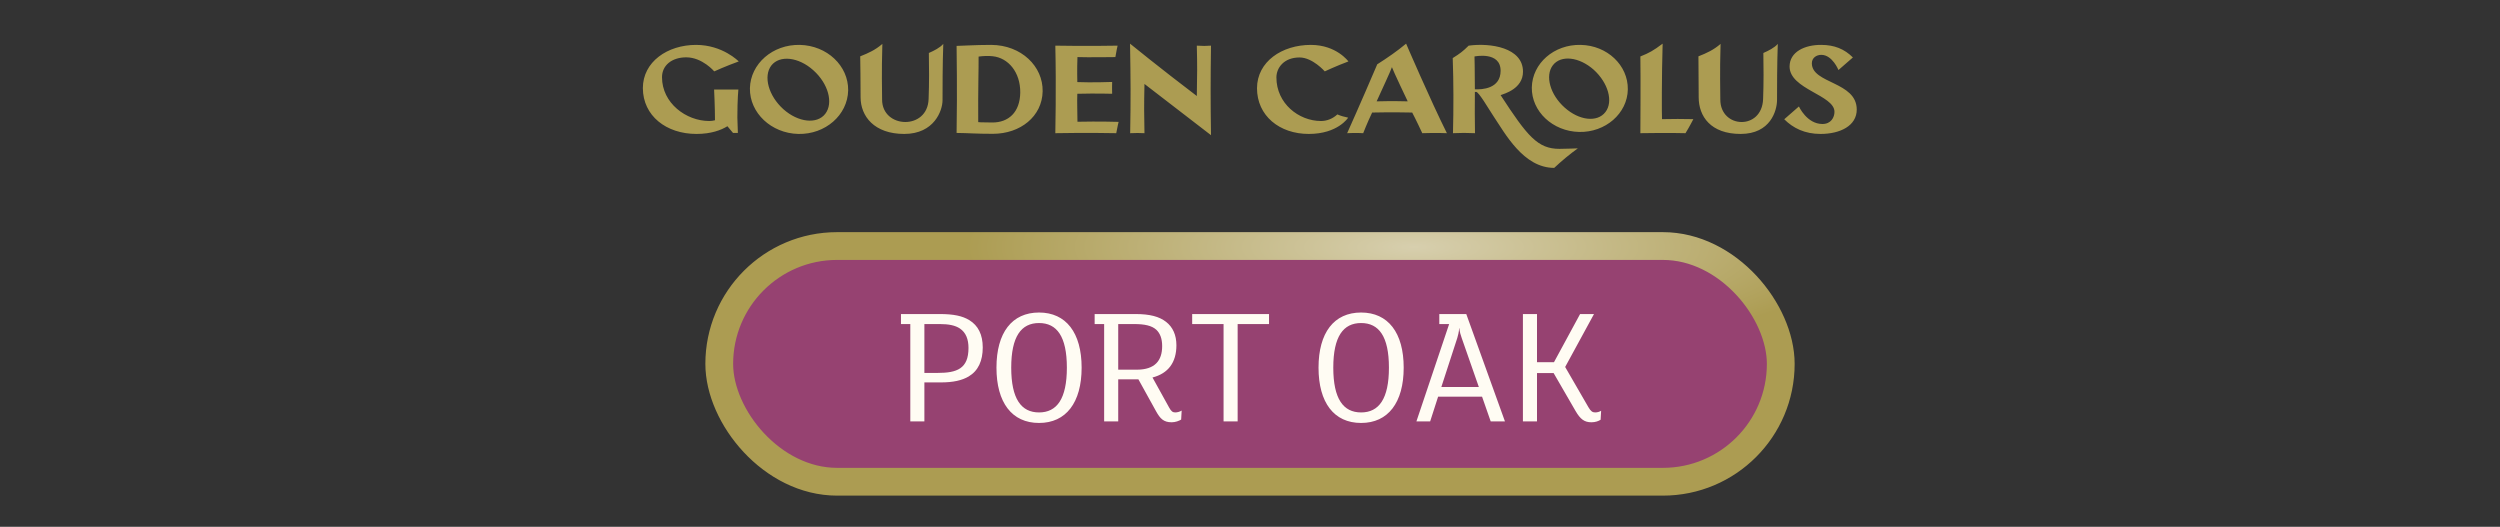 <?xml version="1.0" encoding="UTF-8"?>
<svg xmlns="http://www.w3.org/2000/svg" width="280" height="59" viewBox="0 0 280 59" fill="none">
  <rect x="0" y="0" width="280" height="59" fill="#333333" stroke="none"/>
  <path d="M168.068 10.655C168.514 10.489 170.575 9.931 170.575 8.023C170.575 5.335 166.94 4.778 164.488 5.112C163.861 5.739 163.528 5.989 162.705 6.505C162.803 9.22 162.803 12.188 162.733 14.917C163.667 14.876 164.238 14.876 165.199 14.917C165.185 13.288 165.157 12.048 165.185 10.293H165.338C165.616 10.293 166.731 12.188 167.232 12.953C168.569 14.945 170.617 18.803 174.071 18.803C174.907 18.023 175.784 17.285 176.717 16.616C176.717 16.616 175.255 16.672 174.656 16.672C172.232 16.672 171.076 15.28 168.068 10.655ZM165.185 10.001C165.185 7.925 165.143 6.324 165.143 6.324C165.143 6.324 168.068 5.711 168.068 7.925C168.068 9.945 165.979 10.043 165.185 10.001ZM154.252 7.201C152.386 11.575 150.881 14.917 150.881 14.917C150.881 14.917 151.94 14.862 152.678 14.917C152.678 14.917 153.124 13.761 153.681 12.605C155.742 12.55 158.166 12.605 158.166 12.605C158.166 12.605 158.626 13.469 159.294 14.917C159.294 14.917 161.035 14.862 162.052 14.917C160.185 11.171 157.484 4.889 157.484 4.889C156.522 5.697 155.352 6.505 154.252 7.201ZM154.183 11.352C154.74 10.126 155.798 7.856 155.896 7.521C156.007 7.884 157.664 11.352 157.664 11.352C157.664 11.352 155.924 11.296 154.183 11.352ZM120.675 13.636C120.675 12.647 120.619 11.519 120.66 10.502C122.833 10.446 124.56 10.502 124.56 10.502C124.547 10.056 124.547 9.639 124.56 9.179C124.56 9.179 122.235 9.263 120.66 9.193C120.66 9.193 120.619 7.758 120.675 6.393C121.733 6.435 124.923 6.393 124.923 6.393C125.02 5.739 125.173 5.112 125.173 5.112C125.173 5.112 121.636 5.181 118.196 5.112C118.307 9.848 118.196 14.917 118.196 14.917C121.664 14.848 125.02 14.917 125.02 14.917C125.132 14.263 125.285 13.65 125.285 13.65C125.285 13.65 123.07 13.58 120.675 13.636ZM149.782 12.814C149.295 13.274 148.64 13.553 147.957 13.553C145.45 13.553 142.957 11.575 142.957 8.677C142.957 7.605 143.793 6.435 145.548 6.435C147.011 6.435 148.375 7.995 148.375 7.995C148.375 7.995 149.643 7.396 151.022 6.881C151.022 6.881 149.684 5.028 146.815 5.028C143.584 5.028 140.798 6.895 140.784 9.876C140.784 12.967 143.305 15.001 146.579 15.001C149.852 15.001 150.994 13.177 150.994 13.177C150.576 13.093 150.172 12.981 149.782 12.814ZM134.044 5.112C134.1 7.508 134.087 8.176 134.044 10.753C129.894 7.605 126.565 4.889 126.565 4.889C126.635 9.137 126.649 10.934 126.579 14.917C127.276 14.889 127.54 14.889 128.181 14.917C128.139 12.828 128.125 11.895 128.181 9.402L135.632 15.14C135.577 11.31 135.577 9.068 135.632 5.112C135.117 5.154 134.657 5.154 134.044 5.112ZM197.496 5.934C197.524 7.354 197.537 9.346 197.468 11.087C197.343 14.625 192.676 14.402 192.676 11.157C192.676 9.987 192.607 8.232 192.704 4.917C191.91 5.6 191.172 5.934 190.225 6.31C190.239 7.34 190.253 9.109 190.253 10.892C190.253 13.023 191.59 15.001 194.947 15.001C198.304 15.001 199.014 12.383 199.028 11.226C199.028 10.085 199.028 7.076 199.112 4.917C198.735 5.349 198.094 5.669 197.496 5.934ZM202.927 7.09C202.927 6.477 203.442 6.143 203.985 6.143C205.225 6.143 205.907 7.842 205.907 7.842L207.523 6.435C206.576 5.488 205.448 5.028 203.971 5.028C202.132 5.014 200.433 5.808 200.433 7.452C200.433 10.001 205.461 10.641 205.461 12.522C205.461 13.134 205.085 13.887 204.11 13.887C202.369 13.887 201.478 11.923 201.478 11.923L199.835 13.357C200.837 14.36 202.147 15.001 203.902 15.001C206.088 15.001 207.955 14.096 207.955 12.271C207.955 9.123 202.927 9.388 202.927 7.09ZM177.037 5.028C174.056 4.959 171.619 7.09 171.563 9.792C171.521 12.48 173.903 14.709 176.856 14.778C179.808 14.848 182.274 12.703 182.316 10.015C182.357 7.312 180.004 5.084 177.037 5.028ZM179.808 12.55C178.903 13.733 176.87 13.511 175.24 12.048C173.611 10.6 173.025 8.483 173.917 7.312C174.822 6.129 176.87 6.365 178.5 7.814C180.115 9.276 180.714 11.38 179.808 12.55ZM186.145 13.344C186.117 13.093 186.103 8.566 186.215 4.889C185.156 5.683 184.724 5.92 183.721 6.324C183.763 8.51 183.721 14.917 183.721 14.917C183.721 14.917 187.176 14.862 188.777 14.917C189.223 14.193 189.655 13.344 189.655 13.344C188.192 13.316 187.621 13.316 186.145 13.344ZM104.032 5.934C104.06 7.354 104.074 9.346 104.004 11.087C103.949 12.842 102.668 13.664 101.4 13.664C100.091 13.664 98.795 12.8 98.795 11.157C98.795 9.987 98.726 8.232 98.824 4.917C98.029 5.6 97.292 5.934 96.344 6.31C96.358 7.34 96.386 9.109 96.386 10.892C96.386 13.023 97.918 15.001 101.275 15.001C104.631 15.001 105.564 12.383 105.564 11.226C105.564 10.085 105.564 7.076 105.648 4.917C105.272 5.349 104.632 5.669 104.032 5.934ZM89.59 5.028C86.54 4.959 84.047 7.145 83.991 9.889C83.949 12.647 86.387 14.931 89.409 15.001C92.432 15.071 94.939 12.884 94.994 10.126C95.036 7.368 92.626 5.098 89.59 5.028ZM92.432 12.745C91.512 13.942 89.409 13.72 87.737 12.229C86.08 10.739 85.468 8.552 86.387 7.34C87.32 6.143 89.437 6.38 91.094 7.87C92.765 9.36 93.364 11.533 92.432 12.745ZM76.861 6.421C78.658 6.421 79.995 7.995 79.995 7.995C79.995 7.995 81.304 7.396 82.739 6.881C82.739 6.881 80.942 5.028 77.961 5.028C74.758 5.028 72 6.923 72 9.876C72.014 12.967 74.618 15.001 78.003 15.001C79.632 15.001 80.747 14.583 81.471 14.137L82.098 14.889H82.641L82.585 13.177C82.585 11.045 82.697 10.028 82.697 10.028H79.98C79.98 10.028 80.078 12.048 80.078 13.469C79.869 13.524 79.66 13.553 79.437 13.553C76.847 13.553 74.145 11.547 74.145 8.65C74.145 7.299 75.273 6.421 76.861 6.421ZM111.009 5.028C109.157 5.028 107.625 5.14 107.138 5.14C107.207 10.196 107.165 13.149 107.138 14.889C108.503 14.904 109.283 14.987 111.204 14.987C114.283 14.987 116.72 13.037 116.776 10.237C116.832 7.438 114.394 5.042 111.009 5.028ZM111.149 13.72C109.853 13.72 109.561 13.678 109.561 13.678C109.533 10.126 109.617 7.577 109.603 6.338C110.118 6.268 110.648 6.24 111.163 6.296C112.946 6.477 114.283 8.107 114.269 10.349C114.241 12.591 112.946 13.72 111.149 13.72Z" fill="#AC9C52"></path>
  <rect x="80.556" y="27.556" width="118.889" height="26.399" rx="13.2" fill="#964271"></rect>
  <rect x="80.556" y="27.556" width="118.889" height="26.399" rx="13.2" stroke="url(#paint0_radial_3288_3596)" stroke-width="3.111"></rect>
  <path d="M110.067 38.916C110.067 40.398 109.573 41.519 108.49 42.165C107.749 42.602 106.761 42.83 105.393 42.83H103.531V47.2H101.954V36.294H100.909V35.173H105.241C106.799 35.173 107.787 35.382 108.566 35.857C109.554 36.465 110.067 37.472 110.067 38.916ZM108.471 38.973C108.471 38.004 108.186 37.244 107.502 36.788C106.989 36.446 106.267 36.294 105.26 36.294H103.531V41.766H105.032C107.179 41.766 108.471 41.291 108.471 38.973ZM121.142 41.177C121.142 45.091 119.394 47.371 116.373 47.371C113.333 47.371 111.604 45.091 111.604 41.177C111.604 37.263 113.333 35.002 116.373 35.002C119.394 35.002 121.142 37.263 121.142 41.177ZM119.489 41.177C119.489 37.681 118.368 36.18 116.373 36.18C114.378 36.18 113.257 37.681 113.257 41.177C113.257 44.673 114.378 46.193 116.373 46.193C118.368 46.193 119.489 44.673 119.489 41.177ZM132.347 45.984L132.29 46.991C132.043 47.143 131.644 47.295 131.226 47.295C130.314 47.295 129.934 46.877 129.478 46.06L127.502 42.488H125.241V47.2H123.664V36.294H122.6V35.173H127.179C128.794 35.173 129.839 35.458 130.599 36.047C131.359 36.636 131.758 37.529 131.758 38.669C131.758 40.588 130.846 41.823 129.079 42.279L130.941 45.642C131.169 46.06 131.34 46.193 131.625 46.193C131.853 46.193 132.138 46.117 132.347 45.984ZM130.162 38.764C130.162 37.928 129.934 37.339 129.516 36.94C129.003 36.465 128.186 36.294 127.027 36.294H125.241V41.405H127.312C129.383 41.405 130.162 40.36 130.162 38.764ZM142.131 35.173V36.294H138.616V47.2H137.039V36.294H133.524V35.173H142.131ZM157.213 41.177C157.213 45.091 155.465 47.371 152.444 47.371C149.404 47.371 147.675 45.091 147.675 41.177C147.675 37.263 149.404 35.002 152.444 35.002C155.465 35.002 157.213 37.263 157.213 41.177ZM155.56 41.177C155.56 37.681 154.439 36.18 152.444 36.18C150.449 36.18 149.328 37.681 149.328 41.177C149.328 44.673 150.449 46.193 152.444 46.193C154.439 46.193 155.56 44.673 155.56 41.177ZM164.223 35.173L168.555 47.2H166.959L165.99 44.426H161.069L160.176 47.2H158.637L162.304 36.294H161.202V35.173H164.223ZM161.43 43.343H165.629L163.71 37.852C163.615 37.605 163.482 37.168 163.444 36.75H163.425C163.406 37.168 163.292 37.605 163.216 37.852L161.43 43.343ZM179.326 46.003L179.269 47.01C179.041 47.162 178.68 47.295 178.243 47.295C177.464 47.295 177.008 46.972 176.457 46.022L174.006 41.785H172.144V47.2H170.567V35.173H172.144V40.569H174.044L176.97 35.173H178.528L175.298 41.101L177.901 45.604C178.167 46.06 178.357 46.193 178.661 46.193C178.908 46.193 179.155 46.117 179.326 46.003Z" fill="#FFFCF3"></path>
  <defs>
    <radialGradient id="paint0_radial_3288_3596" cx="0" cy="0" r="1" gradientUnits="userSpaceOnUse" gradientTransform="translate(158.368 27.653) scale(50.272 12.16)">
      <stop stop-color="#D7CFAE"></stop>
      <stop offset="1" stop-color="#AC9C52"></stop>
    </radialGradient>
  </defs>
</svg>
